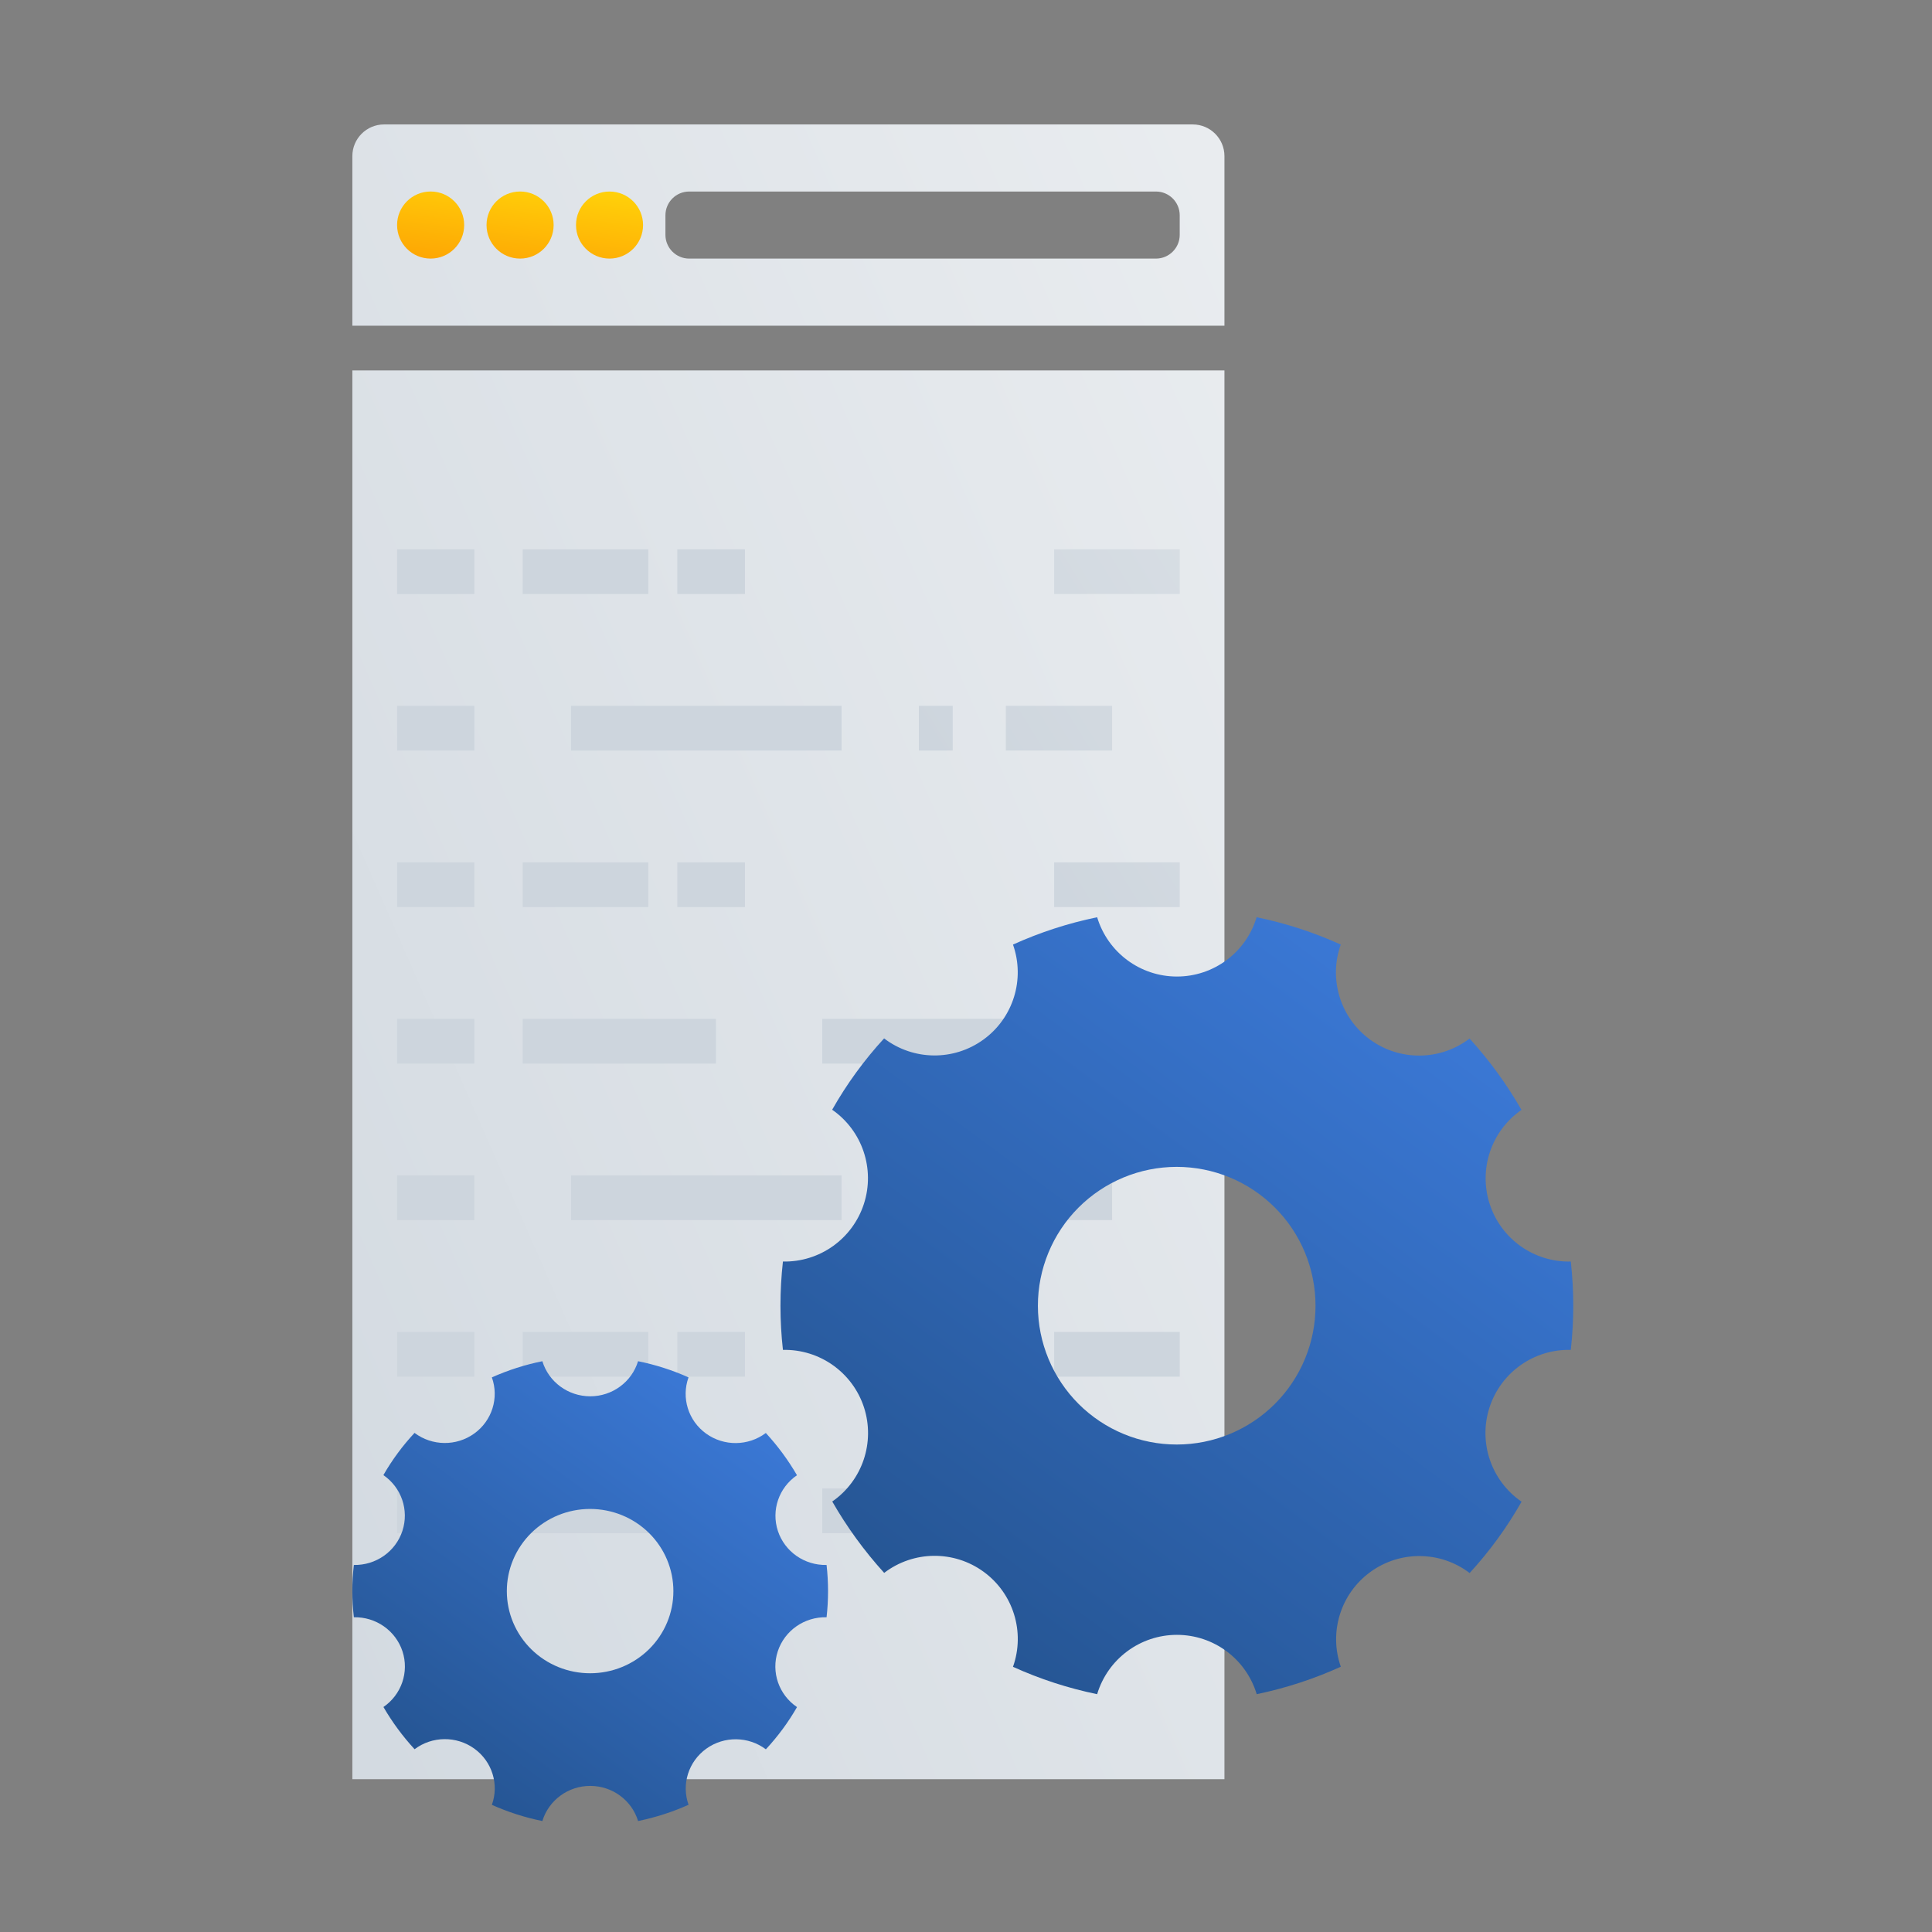 <svg width="66" height="66" viewBox="0 0 66 66" fill="none" xmlns="http://www.w3.org/2000/svg">
<rect x="0" y="0" width="66" height="66" fill="#808080" stroke="none"/>
<path fill-rule="evenodd" clip-rule="evenodd" d="M12.037 5.334C12.037 4.736 12.522 4.251 13.12 4.251H40.745C41.344 4.251 41.829 4.736 41.829 5.334V11.126H12.037V5.334ZM12.037 12.654H41.829V60.779H12.037V12.654ZM23.544 6.543C23.095 6.543 22.732 6.906 22.732 7.355V8.022C22.732 8.47 23.095 8.834 23.544 8.834H39.489C39.937 8.834 40.301 8.47 40.301 8.022V7.355C40.301 6.906 39.937 6.543 39.489 6.543H23.544Z" fill="url(#paint0_linear_3258_3849)"/>
<path fill-rule="evenodd" clip-rule="evenodd" d="M14.711 8.834C15.344 8.834 15.857 8.321 15.857 7.688C15.857 7.055 15.344 6.542 14.711 6.542C14.078 6.542 13.565 7.055 13.565 7.688C13.565 8.321 14.078 8.834 14.711 8.834ZM17.767 8.834C18.4 8.834 18.913 8.321 18.913 7.688C18.913 7.055 18.4 6.542 17.767 6.542C17.134 6.542 16.621 7.055 16.621 7.688C16.621 8.321 17.134 8.834 17.767 8.834ZM21.968 7.688C21.968 8.321 21.455 8.834 20.822 8.834C20.189 8.834 19.677 8.321 19.677 7.688C19.677 7.056 20.189 6.543 20.822 6.543C21.455 6.543 21.968 7.056 21.968 7.688Z" fill="url(#paint1_linear_3258_3849)"/>
<path fill-rule="evenodd" clip-rule="evenodd" d="M22.147 18.765H17.856V20.292H22.147V18.765ZM16.206 18.765H13.566V20.293H16.206V18.765ZM36.011 18.765H40.302V20.292H36.011V18.765ZM25.448 18.765H23.138V20.292H25.448V18.765ZM13.565 24.112H16.206V25.64H13.565V24.112ZM28.749 24.112H19.507V25.64H28.749V24.112ZM31.39 24.112H32.545V25.64H31.39V24.112ZM37.991 24.112H34.36V25.64H37.991V24.112ZM13.565 29.459H16.206V30.987H13.565V29.459ZM22.147 29.459H17.856V30.987H22.147V29.459ZM36.011 29.459H40.302V30.987H36.011V29.459ZM25.448 29.459H23.138V30.987H25.448V29.459ZM13.565 34.806H16.206V36.334H13.565V34.806ZM24.458 34.806H17.856V36.334H24.458V34.806ZM28.089 34.806H34.69V36.334H28.089V34.806ZM16.206 40.154H13.565V41.681H16.206V40.154ZM19.507 40.154H28.749V41.681H19.507V40.154ZM32.545 40.154H31.39V41.681H32.545V40.154ZM34.36 40.154H37.991V41.681H34.36V40.154ZM16.206 45.501H13.566V47.029H16.206V45.501ZM17.857 45.501H22.147V47.029H17.857V45.501ZM40.302 45.501H36.011V47.029H40.302V45.501ZM23.138 45.501H25.448V47.029H23.138V45.501ZM16.206 50.848H13.565V52.376H16.206V50.848ZM17.856 50.848H24.458V52.376H17.856V50.848ZM34.69 50.848H28.089V52.376H34.69V50.848Z" fill="url(#paint2_linear_3258_3849)"/>
<path fill-rule="evenodd" clip-rule="evenodd" d="M53.661 46.113C53.773 45.111 53.773 44.099 53.661 43.096C52.406 43.126 51.279 42.327 50.891 41.133C50.503 39.938 50.944 38.63 51.976 37.915C51.475 37.04 50.88 36.224 50.203 35.478C49.203 36.241 47.821 36.255 46.805 35.515C45.788 34.774 45.381 33.453 45.802 32.268C44.882 31.85 43.918 31.537 42.928 31.334C42.568 32.537 41.46 33.361 40.204 33.36C38.948 33.359 37.843 32.536 37.48 31.334C36.489 31.538 35.526 31.851 34.605 32.268C35.024 33.453 34.615 34.773 33.598 35.512C32.583 36.251 31.201 36.236 30.202 35.473C29.52 36.215 28.925 37.033 28.428 37.91C29.459 38.626 29.899 39.933 29.512 41.127C29.125 42.322 28.002 43.122 26.746 43.096C26.634 44.099 26.634 45.111 26.746 46.114C28.001 46.086 29.125 46.884 29.515 48.077C29.902 49.272 29.462 50.578 28.431 51.294C28.933 52.169 29.527 52.986 30.205 53.732C31.204 52.969 32.587 52.954 33.603 53.695C34.619 54.435 35.026 55.757 34.605 56.941C35.526 57.359 36.49 57.672 37.48 57.876C37.842 56.673 38.949 55.849 40.205 55.849C41.462 55.849 42.569 56.673 42.931 57.876C43.92 57.67 44.884 57.356 45.804 56.938C45.389 55.755 45.8 54.438 46.814 53.701C47.828 52.963 49.206 52.977 50.205 53.737C50.887 52.994 51.482 52.177 51.979 51.3C50.941 50.587 50.496 49.277 50.884 48.079C51.273 46.882 52.402 46.082 53.661 46.114L53.661 46.113ZM40.204 49.347C38.946 49.349 37.739 48.85 36.848 47.962C35.959 47.073 35.457 45.867 35.456 44.608C35.455 43.35 35.954 42.143 36.843 41.253C37.733 40.363 38.939 39.863 40.197 39.862C41.454 39.862 42.661 40.361 43.551 41.251C44.441 42.139 44.94 43.347 44.94 44.605C44.941 45.861 44.443 47.068 43.554 47.957C42.666 48.846 41.461 49.346 40.204 49.347L40.204 49.347Z" fill="url(#paint3_linear_3258_3849)"/>
<path fill-rule="evenodd" clip-rule="evenodd" d="M28.237 55.248C28.304 54.654 28.304 54.055 28.237 53.462C27.483 53.479 26.807 53.007 26.574 52.3C26.341 51.593 26.606 50.819 27.226 50.396C26.925 49.878 26.568 49.394 26.162 48.953C25.562 49.404 24.732 49.413 24.123 48.975C23.513 48.537 23.269 47.755 23.521 47.053C22.969 46.806 22.391 46.621 21.797 46.501C21.581 47.212 20.916 47.7 20.162 47.7C19.409 47.699 18.745 47.212 18.528 46.501C17.933 46.621 17.355 46.807 16.803 47.053C17.054 47.755 16.809 48.536 16.199 48.973C15.589 49.411 14.761 49.401 14.161 48.95C13.752 49.389 13.395 49.873 13.097 50.392C13.715 50.816 13.979 51.59 13.747 52.297C13.515 53.004 12.841 53.477 12.088 53.462C12.02 54.055 12.02 54.654 12.088 55.248C12.84 55.231 13.515 55.703 13.749 56.41C13.981 57.117 13.717 57.89 13.099 58.314C13.4 58.832 13.756 59.315 14.163 59.756C14.762 59.305 15.592 59.296 16.201 59.734C16.811 60.173 17.056 60.955 16.803 61.656C17.355 61.903 17.934 62.089 18.528 62.209C18.745 61.497 19.409 61.009 20.163 61.009C20.917 61.009 21.581 61.497 21.798 62.209C22.392 62.087 22.97 61.901 23.522 61.654C23.273 60.953 23.52 60.175 24.128 59.738C24.736 59.301 25.564 59.31 26.163 59.759C26.572 59.32 26.929 58.836 27.227 58.317C26.605 57.895 26.337 57.12 26.57 56.411C26.804 55.702 27.481 55.229 28.237 55.248L28.237 55.248ZM20.162 57.161C19.408 57.162 18.683 56.867 18.149 56.341C17.615 55.815 17.314 55.102 17.314 54.356C17.313 53.612 17.613 52.898 18.146 52.371C18.68 51.844 19.403 51.548 20.158 51.548C20.913 51.548 21.637 51.843 22.171 52.37C22.704 52.896 23.004 53.61 23.004 54.355C23.005 55.098 22.706 55.812 22.173 56.339C21.639 56.865 20.916 57.161 20.162 57.161L20.162 57.161Z" fill="url(#paint4_linear_3258_3849)"/>
<defs>
<linearGradient id="paint0_linear_3258_3849" x1="25.778" y1="122.299" x2="117.815" y2="81.941" gradientUnits="userSpaceOnUse">
<stop stop-color="#CDD5DD"/>
<stop offset="1" stop-color="#FBFBFB"/>
</linearGradient>
<linearGradient id="paint1_linear_3258_3849" x1="21.48" y1="10.682" x2="22.009" y2="6.382" gradientUnits="userSpaceOnUse">
<stop stop-color="#FE9902"/>
<stop offset="1" stop-color="#FFD50A"/>
</linearGradient>
<linearGradient id="paint2_linear_3258_3849" x1="49.125" y1="53.732" x2="92.957" y2="26.518" gradientUnits="userSpaceOnUse">
<stop stop-color="#CDD5DD"/>
<stop offset="1" stop-color="#FBFBFB"/>
</linearGradient>
<linearGradient id="paint3_linear_3258_3849" x1="24.517" y1="-5.232" x2="-19.731" y2="54.634" gradientUnits="userSpaceOnUse">
<stop stop-color="#488EFF"/>
<stop offset="1" stop-color="#0E2F4B"/>
</linearGradient>
<linearGradient id="paint4_linear_3258_3849" x1="10.75" y1="24.859" x2="-15.33" y2="60.632" gradientUnits="userSpaceOnUse">
<stop stop-color="#488EFF"/>
<stop offset="1" stop-color="#0E2F4B"/>
</linearGradient>
</defs>
</svg>
